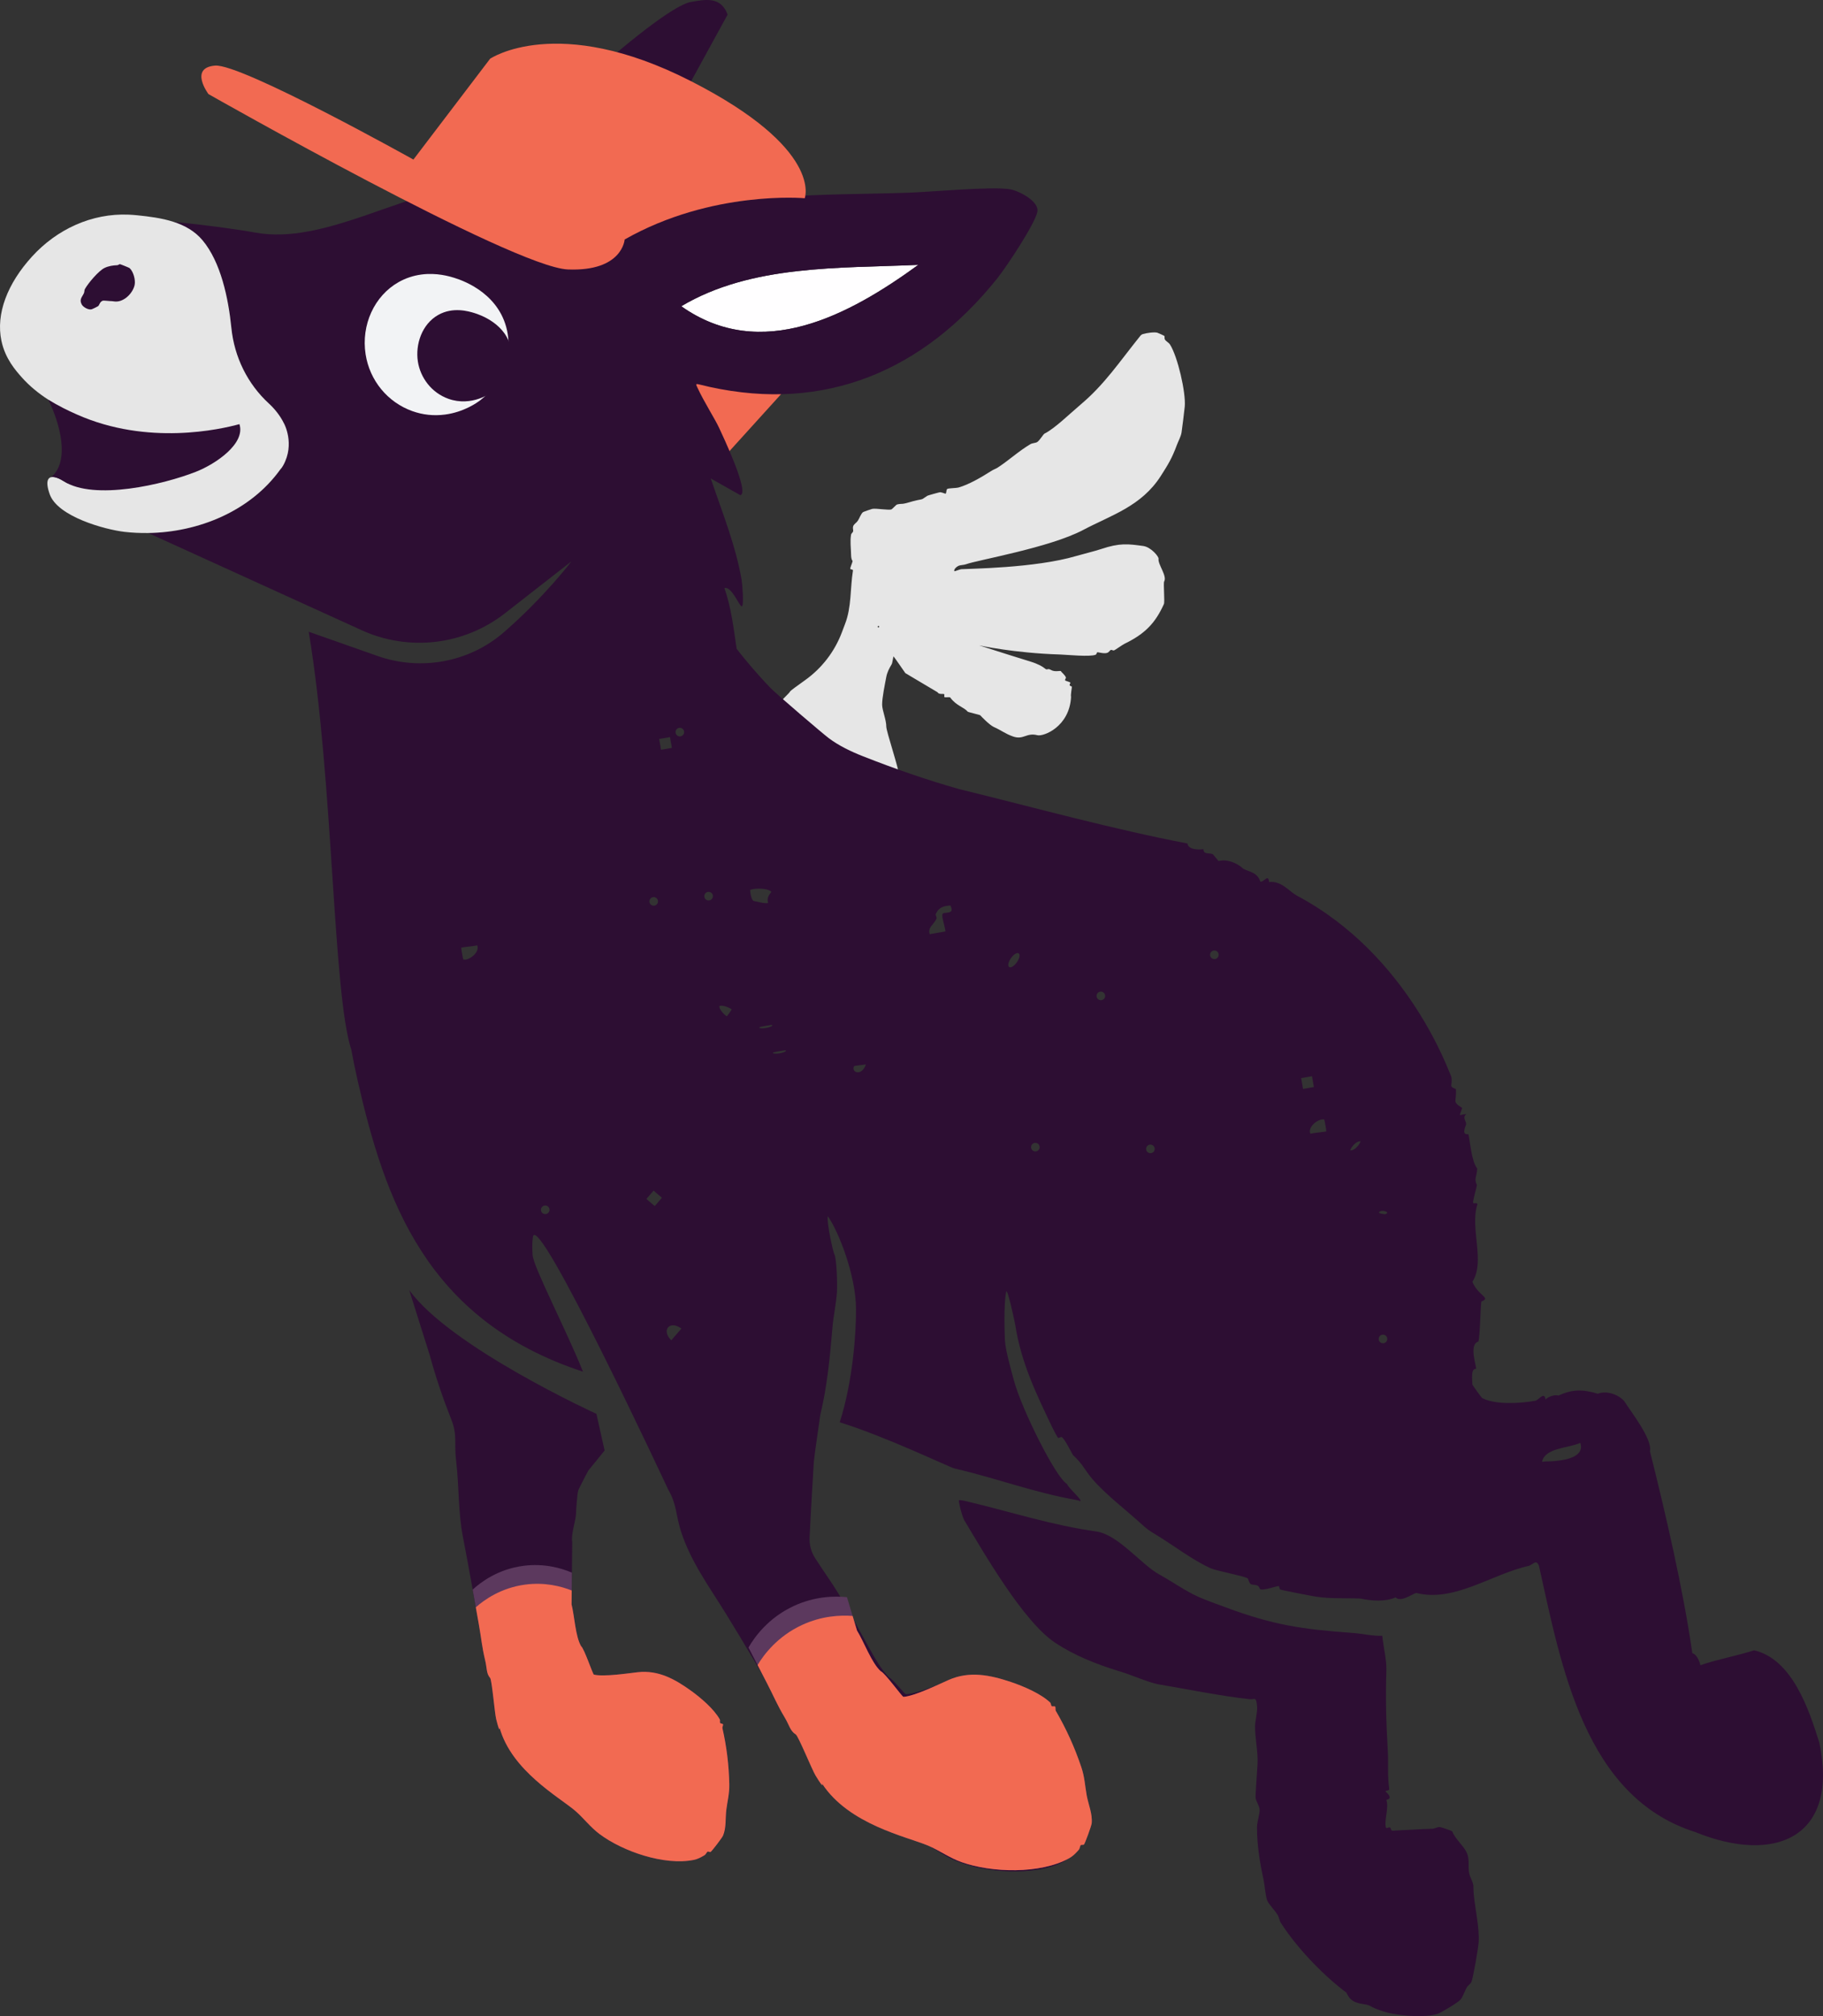 <svg xmlns="http://www.w3.org/2000/svg" id="b" data-name="Layer 2" width="126.234mm" height="139.575mm" viewBox="0 0 357.828 395.646"><rect x="0" y="0" width="357.828" height="395.646" fill="#333333" stroke="none"/><g id="c" data-name="Layer 1"><g><path d="M180.254,51.975c-13.516,9.834-30.827,19.224-46.53,8.122,13.751-8.195,31.028-7.422,46.53-8.122" fill="#fffeff"></path><path d="M189.222,298.245c-.571-1.257-1.087-3.734-1.007-3.813.179-.178,1.787.249,2.201.349,8.392,2.025,16.262,4.559,24.74,5.748,4.35.61,8.766,6.446,12.424,8.459,2.422,1.333,4.968,3.157,7.558,4.336,1.465.668,3.893,1.527,5.484,2.117,9.448,3.505,15.01,4.286,24.92,5.008,1.874.137,3.883.633,5.78.554.198,2.148.873,4.673.803,6.805-.184,5.585-.038,10.218.285,15.886.149,2.596-.102,4.66.268,7.313.062.448-.536.302-.713.498-.08.089,1.75,1.387.153,1.694.542,1.569-.445,3.985-.098,5.38.096.384.541-.085.818.051.231.115.104.639.538.62,2.588-.108,5.13-.305,7.695-.373.521-.014,1.003-.329,1.488-.341.24-.005,2.323.687,2.503.866.569,1.484,2.185,2.775,2.802,4.088.802,1.709.027,3.211.757,4.87.871,1.983.477,1.523.656,3.406.283,2.977,1.121,6.417.962,9.35-.058,1.082-1.078,7.003-1.415,7.793-.199.464-.713.705-.95,1.148-.34.634-.795,1.901-1.185,2.338-.523.586-3.763,2.545-4.518,2.796-2.359.785-6.557.414-9.033-.067-1.54-.3-3.196-.898-4.283-1.516-.828-.472-2.529-.182-3.756-1.323-.525-.489-.921-1.505-1.005-1.545-.147-.072,3.946,2.8,2.609,1.962-5.506-3.45-11.804-9.91-15.294-15.367-.281-.439-.338-1.066-.613-1.533-.482-.815-1.633-1.979-2.018-2.748-.365-.73-.533-3.138-.748-4.126-.733-3.356-1.306-6.86-1.301-10.366.002-1.111.637-2.804.502-3.585-.139-.796-.718-1.521-.781-2.232-.045-.502.339-5.622.387-6.596.117-2.392-.518-5.091-.489-7.467.011-.901.478-2.74.404-3.725-.164-2.177-.495-1.409-1.412-1.504-5.462-.569-12.822-2.067-18.113-2.953-1.503-.252-5.417-1.901-7.255-2.454-4.899-1.476-9.123-3.218-12.807-5.638-6.303-4.14-14.066-17.727-17.943-24.163" fill="#2d0e33"></path><path d="M97.389,337.352c-.294-1.173-.829-7.659-1.183-8.068-.778-.898-.597-1.892-.98-3.476-.621-2.567-.761-4.375-1.217-6.926-.983-5.492-1.99-11.396-3.112-17.103-1.009-5.127-.748-10.072-1.39-15.342-.373-3.049.287-4.811-.892-7.796-1.722-4.359-3.116-8.476-4.249-12.67l-4.043-12.815c8.044,11.198,36.748,24.295,36.748,24.295l1.603,7.198-3.208,3.95c-.659,1.239-1.309,2.481-1.91,3.721-.281.579-.492,4.445-.493,4.707-.007,1.215-1.047,4.209-.742,5.553l-.132,12.264c.581,2.261.746,6.26,1.868,8.186.645.518,2.296,5.538,2.518,5.593,1.93.476,6.877-.28,8.612-.474,4.041-.452,7.307,1.363,10.47,3.648,1.919,1.387,4.496,3.58,5.629,5.619.106.192-.031.53.076.695.098.15.478.127.548.247.094.162-.158.544-.101.792.829,3.661,1.263,7.226,1.341,10.985.038,1.837-.362,3.298-.583,5.024-.211,1.657.021,3.486-.646,5.064-.179.421-2.209,3.081-2.449,3.204-.135.07-.442-.136-.592-.059-.16.082-.282.513-.629.717-.729.43-1.275.739-2.13.909-5.71,1.134-13.864-1.652-18.453-5.091-1.846-1.383-3.16-3.191-4.818-4.6-3.123-2.653-12.428-7.81-14.79-16.266,0,0,.1,1.385-.671-1.685" fill="#2d0e33"></path><path d="M96.205,329.284c.354.409.889,6.895,1.183,8.067.772,3.071.671,1.685.671,1.685,2.363,8.457,11.667,13.614,14.79,16.266,1.658,1.409,2.972,3.218,4.818,4.601,4.589,3.438,12.743,6.225,18.454,5.09.854-.17,1.4-.479,2.129-.908.348-.204.47-.636.629-.717.15-.077.457.129.593.059.239-.124,2.269-2.783,2.448-3.205.668-1.577.436-3.407.647-5.063.22-1.726.62-3.188.582-5.025-.078-3.759-.512-7.323-1.341-10.984-.057-.249.196-.63.102-.792-.071-.121-.451-.097-.549-.248-.107-.164.03-.503-.076-.695-1.133-2.038-3.71-4.232-5.629-5.618-3.163-2.285-6.429-4.1-10.47-3.649-1.734.194-6.682.95-8.612.474-.222-.055-1.873-5.074-2.518-5.592-1.122-1.927-1.287-5.925-1.868-8.186l.067-6.233c-2.032-.868-5.405-1.876-9.536-1.334-5.024.66-8.399,3.249-9.943,4.666.418,2.352.828,4.684,1.232,6.939.456,2.551.596,4.358,1.217,6.925.383,1.584.202,2.578.98,3.477" fill="#5c395e"></path><path d="M97.388,337.352c.771,3.07.671,1.685.671,1.685,2.362,8.457,11.667,13.613,14.79,16.266,1.658,1.409,2.972,3.217,4.818,4.6,4.589,3.439,12.743,6.225,18.453,5.091.855-.17,1.401-.479,2.13-.908.347-.205.47-.636.629-.718.15-.077.457.129.592.059.24-.123,2.27-2.782,2.449-3.204.667-1.578.436-3.407.646-5.063.221-1.727.621-3.188.583-5.025-.078-3.759-.512-7.324-1.341-10.985-.057-.248.195-.63.101-.792-.07-.12-.45-.097-.548-.247-.107-.165.03-.503-.076-.695-1.133-2.038-3.71-4.232-5.629-5.618-3.163-2.286-6.429-4.1-10.47-3.649-1.735.194-6.682.95-8.612.474-.222-.055-1.873-5.075-2.518-5.592-1.122-1.927-1.287-5.926-1.868-8.187l.029-2.73c-2.062-.82-5.258-1.663-9.11-1.158-4.783.629-8.078,3.008-9.715,4.458.207,1.167.412,2.331.616,3.469.456,2.55.596,4.358,1.217,6.925.383,1.584.202,2.578.98,3.477.354.408.889,6.894,1.183,8.067" fill="#f26a52"></path><path d="M177.705,132.092l6.326,3.756c.253.511,1.191.229,1.313.389.083.109-.057.432.019.536.124.171,1.034-.06,1.159.112,1.186,1.627,2.674,1.869,3.422,2.768.088.106,2.406.618,2.478.722s1.772,1.894,2.655,2.29c1.506.673,2.23,1.319,3.739,1.852,2.105.745,2.634-.802,4.806-.241,1.182.306,6.291-1.631,6.612-7.499-.123-.409.198-1.926.155-2.017-.049-.102-.364-.125-.424-.277-.065-.167.157-.4.129-.501-.054-.201-.989-.31-1.045-.512-.036-.126.211-.38.176-.51-.124-.458-.932-1.093-.953-1.213-.043-.251-1.123.217-1.97-.27-.771-.443-.676.163-1.213-.301-.41-.354-1.337-.893-2.813-1.346-4.334-1.329-10.065-3.18-10.065-3.18,0,0,6.838,1.512,15.854,1.787,1.237.038,5.919.513,7.003.041.169-.074.203-.423.333-.476.111-.047,1.278.327,1.905.12.399-.13.545-.517.745-.584.16-.054.429.155.585.104.31-.104,1.621-1.082,2.126-1.326,4.077-1.972,6.052-4.142,7.693-7.769.216-.479-.141-4.095.058-4.447.614-1.085-1.266-3.353-1.106-4.447.064-.436-1.496-2.298-2.996-2.506-3.006-.417-4.618-.624-8.235.584-1.272.425-3.874,1.065-4.931,1.378-8.124,2.401-21.184,2.483-22.562,2.591-.279.021-1.326.458-1.356.392-.15-.332.382-.859.769-1.031.514-.227,1.04-.159,1.509-.332,2.237-.826,16.417-3.246,23.014-6.735,5.524-2.922,11.406-4.62,15.236-10.6,1.467-2.29,2.213-3.532,3.129-6.019.29-.788.804-1.694.934-2.478.088-.538.584-4.524.635-5.133.231-2.761-1.387-9.758-2.882-12.128-.291-.462-.818-.643-1.031-1.04-.113-.211-.005-.556-.079-.657-.044-.062-1.206-.592-1.386-.646-.585-.176-2.118.047-2.842.264-.201.06-.378.193-.51.356-4.148,5.155-6.987,9.497-11.716,13.481-2.056,1.732-5.116,4.729-7.078,5.693-.243.119-.952,1.345-1.426,1.649-.375.24-.92.171-1.385.448-2.357,1.407-4.337,3.268-6.456,4.619-.336.214-.687.294-1.256.656-1.809,1.154-4.336,2.649-6.407,3.222-.377.104-1.921.119-2.165.265-.197.119-.167.834-.311.926-.082.052-.73-.276-1.099-.279-.131,0-2.377.625-2.488.693-1.116.686-.573.618-2.08.889-.742.133-2.29.696-2.88.699-.449.003-.982.089-1.114.184-.141.102-.786.784-.95.883-.428.257-2.974-.226-3.797-.081-.188.033-1.748.585-1.823.646-.406.329-.718,1.24-1.014,1.691-.25.381-.75.629-.9,1.046-.154.427.032.745-.013.988-.053.281-.37.422-.416.703-.221,1.332-.015,2.609.003,3.865.017,1.171.315,1.224.303,1.303-.053.38-.556,1.405-.446,1.557.096.131.559.039.51.343-.554,3.416-.254,7.18-1.563,10.48-.077.194-.299.786-.587,1.557-1.42,3.808-3.955,7.102-7.267,9.456-1.482,1.054-2.752,1.983-2.913,2.18.02.208-2.182,2.169-2.091,2.346.362.7,4.082,4.129,4.615,5.07,3.661,6.466,14.509,6.646,18.827,8.968.066-1.015-2.479-8.531-2.474-9.473.007-1.315-.799-3.173-.816-4.276-.02-1.327.539-3.988.803-5.409.183-.992.585-1.729,1.075-2.554.145-.244.29-1.49.364-1.528.038-.02,2.313,3.273,2.313,3.273M172.397,123.132c-.193-.029-.148-.326.044-.297.194.029.149.326-.044.297" fill="#e6e6e6"></path><polygon points="154.048 76.536 141.574 90.301 119.636 74.385 143.725 69.224 154.048 76.536" fill="#f26a52"></polygon><path d="M254.549,175.755c-1.554-.875-3.038-2.955-5.444-2.664-.174-1.705-.942.018-1.712-.067-.617-1.892-2.171-1.895-3.371-2.552-1.284-1.222-3.291-1.918-4.834-1.5-.155-.142-.958-1.197-1.153-1.353-.697-.31-1.818.134-1.815-.972-.378.052-2.998.297-3.137-1.125-14.461-2.753-29.909-7.017-44.849-10.681-6.382-1.803-12.581-3.972-18.812-6.419-2.337-.918-4.748-2.064-6.749-3.568-1.185-.892-10.286-8.645-11.522-9.936-.69-.721-1.346-1.428-1.965-2.115-1.865-2.067-3.408-3.954-4.593-5.475-.595-4.019-1.053-8.086-2.401-11.924,1.402-.472,3.01,3.762,3.425,3.583.448-.193.073-4.469-.051-5.206-1.117-6.592-3.91-13.574-6.062-19.886l5.819,3.283c1.87-.515-3.57-11.894-4.206-13.281-.716-1.564-2.989-5.152-4.181-7.743-.525-1.141-.544-.864,2.327-.232,22.721,5.005,41.924-3.127,56.463-21.267,1.793-2.239,7.394-10.65,7.891-13.088.42-2.055-3.645-4.132-5.333-4.418-3.591-.61-15.384.507-19.967.667-16.852.587-37.578-.314-52.895,7.188-.913.447-2.639,1.986-2.811,1.991-.418.011-2.459-1.986-2.353-2.963L142.821,2.865c-1.335-3.581-4.267-3.005-7.302-2.459-3.221.58-12.979,8.306-20.886,15.618-5.252,3.801-10.566,11.512-14.49,17.024-.202.284-.039.059-.234.328-.35.483,5.56,1.119,8.927,6.657-3.61-3.154-12.924-3.598-12.924-3.598-.929-.101-1.916-.198-2.981-.095-14.044,1.348-29.319,11.733-42.779,9.308-3.733-.673-9.957-1.526-16.077-2.106,2.161.704,4.178,1.804,5.701,3.635,3.557,4.277,5.045,11.272,5.643,17.199.576,5.709,3.216,10.984,7.43,14.878,1.697,1.568,3.335,3.943,3.434,5.728.062,1.13.166,5.056-.705,6.367-5.822,8.758-16.357,13.099-26.487,13.247.004.003.014.008.014.008l41.9,19.077c9.256,4.214,20.088,2.933,28.104-3.326l13.067-10.201s-5.386,7.079-13.283,13.928c-6.81,5.907-16.305,7.634-24.808,4.64l-13.483-4.749-.002.005c4.892,29.455,4.675,70.74,8.364,82.046h0c.367,2.025.788,4.082,1.265,6.161,5.252,22.886,13.202,46.831,44.198,56.989-3.169-7.979-9.689-20.44-9.883-22.853-.099-1.245-.099-2.412.039-3.44.006-.042.007-.088.012-.129.827-5.627,26.569,49.57,26.569,49.57,1.709,2.918,1.471,5.065,2.544,8.325,1.959,5.954,5.523,10.749,8.762,15.999,3.607,5.844,7.167,11.952,10.53,17.616,1.562,2.631,2.465,4.571,4.216,7.151,1.079,1.592,1.292,2.766,2.524,3.437.56.306,1.801,3.13,2.523,4.362,4.441,7.575,15.005,10.53,19.04,12.462,2.144,1.026,4.035,2.569,6.368,3.515,5.804,2.354,15.189,3.025,20.902.237.855-.417,1.345-.896,1.996-1.552.31-.312.318-.802.464-.932.137-.124.518.008.642-.103.218-.197,1.622-3.57,1.693-4.065.266-1.851-.489-3.718-.727-5.526-.248-1.884-.233-3.539-.784-5.468-1.129-3.947-2.58-7.59-4.475-11.224-.129-.247.032-.72-.113-.865-.108-.107-.503.023-.648-.108-.158-.144-.108-.54-.274-.713-1.763-1.837-5.096-3.436-7.508-4.365-3.975-1.532-7.929-2.539-12.07-.937-1.777.688-6.791,2.863-8.962,2.898-.249.004-2.545-2.957-3.301-3.293-1.576-1.577-2.847-3.897-3.986-5.934-2.561-4.588-5.013-9.357-8.034-13.725-.553-.798-1.615-2.408-2.449-3.677-.797-1.214-1.192-2.644-1.128-4.094.187-4.186.704-12.823.829-14.849.058-.934,1.276-9.261,1.276-9.261,1.354-5.569,1.897-11.424,2.392-17.234.18-2.111.714-4.56.864-6.743.1-1.439-.01-6.721-.536-7.63-.192-.331-1.463-5.835-1.262-7.372,2.086,2.887,5.513,11.557,5.552,18.178.027,4.556-.573,14.051-3.198,22.28,9.095,2.806,21.541,8.83,22.538,9.062,8.765,2.039,15.248,4.659,24.311,6.263.396.07.214.398.396.07.181-.328-2.399-2.57-2.649-3.307-2.199-1.241-8.908-14.708-10.401-20.282-.495-1.849-1.656-5.893-1.767-7.847-.072-1.266-.264-7.21.246-9.573.207-.96,1.67,5.823,1.778,6.509,1.179,7.483,4.056,13.369,7.299,20.171.167.35,1.011,1.944,1.116,1.988.161.066.532-.224.702-.148.589.264,2.092,3.421,2.253,3.568,1.938,1.759,2.217,2.864,3.81,4.708,2.614,3.028,6.576,6.03,9.567,8.759,1.183,1.079,1.567,1.33,2.836,2.095,3.488,2.104,7.107,4.942,10.715,6.578,1.348.611,6.509,1.499,7.318,2.006.164.103.193.784.578,1.095.325.263.99.085,1.456.387.242.157.321.595.462.663.62.299,3.463-.729,3.614-.622.141.099.116.571.284.663.262.146,4.896,1.005,5.793,1.191,3.448.715,6.443.456,9.863.581,2.338.47,4.846.691,6.999-.219.995,1.03,3.237-.656,4.042-.872,7.496,1.897,14.818-3.713,22.145-5.327.827-.304,1.417-1.348,1.948.017,4.394,19.708,8.924,45.325,30.65,52.224,15.794,6.443,28.285.969,24.377-17.543-1.992-6.357-5.268-16.383-12.813-18.116-2.999.998-7.768,1.917-10.533,2.932-.098-.577-.668-2.153-1.582-2.36-1.738-12.269-5.269-27.516-8.317-39.632.514-2.418-3.768-7.776-5.062-9.857-1.191-1.346-3.537-2.093-5.16-1.433-2.956-.882-5.01-.902-7.73.365-.837-.282-2.264.349-2.531.791-.229-1.573-1.128-.188-1.904.199-3.073.586-8.083.828-10.56-.516-.133-.097-1.87-2.499-1.92-2.659.051-.693-.398-3.144.729-3.068.189-.265-1.508-4.77.45-5.35.347-.739.417-7.456.618-7.88,1.983-.709-.657-1.072-1.779-3.846,2.591-4.058-.552-10.471.985-15.204-.071-.409-.61-.1-.823-.237-.209-.135.669-3.071.731-3.542-.628-1.248-.02-1.689.057-3.237-1.177-1.5-1.396-5.463-1.745-6.746-1.392.181-.591-1.365-.438-1.953.077-.55-.845-1.349.052-1.99-1.705.13-1.39.716-.83-1.209-2.068-1.315-1.041-1.094-1.232-3.706-1.546-.58-.563-.626-.905-2.433-.39-.684-8.249-23.83-30.315-35.528M93.66,185.51c.148.344.133.718-.046,1.113-.384.846-1.426,1.551-2.159,1.678,0,0-.452.019-.507.008-.095-.208-.386-1.857-.42-2.339.054-.015.14-.036.277-.06.296-.051.694-.096,1.111-.143.468-.053.958-.109,1.356-.177.142-.025.272-.052.388-.08M133.724,60.097c13.751-8.194,31.028-7.422,46.53-8.122-13.516,9.834-30.827,19.224-46.53,8.122M270.681,237.98c-.012-.022-.031-.055.042-.14.104-.124.281-.176.41-.198.47-.082,1.031.097,1.144.295.012.022.031.054-.042.14-.104.123-.281.175-.411.198,0,0-1.03-.098-1.143-.295M265.045,225.788c-.012-.055.041-.285.28-.642.343-.512.93-1.07,1.467-1.163.069-.012.137-.016.183-.024.036-.006.059-.014.064-.032.012.056-.04.286-.279.642-.344.513-.931,1.071-1.468,1.164-.07.012-.137.016-.183.024-.036.006-.059.014-.064.031M302.682,286.865c.548-2.798,5.283-2.665,7.504-3.72,1.032,3.064-3.87,3.538-5.937,3.624-.486.004-.987.009-1.567.096M257.892,213.32l-2.125.368-.367-2.123,2.124-.368.368,2.123ZM257.209,222.476c-.149-.345-.134-.719.045-1.114.384-.846,1.427-1.551,2.159-1.678.249-.042.452-.019.507-.008.095.209.385,1.858.42,2.34-.054.015-.141.036-.278.059-.296.052-.695.097-1.113.144-.467.053-.957.109-1.354.178-.142.024-.272.05-.386.079M237.53,187.51c-.079-.459.23-.896.689-.975.458-.079.895.229.975.687.079.458-.23.896-.688.975-.459.08-.896-.229-.976-.687M270.655,263.01c-.141-.444.105-.919.549-1.06.443-.141.918.105,1.059.548s-.104.918-.548,1.06c-.444.141-.919-.105-1.06-.548M215.251,195.579c-.079-.458.23-.896.688-.975.459-.08.896.229.976.687.079.459-.23.896-.688.976-.459.079-.896-.23-.976-.688M224.975,225.601c-.08-.458.229-.895.688-.974.458-.079.896.228.975.687.079.458-.229.895-.688.975-.458.079-.896-.23-.975-.688M197.943,189.061c.194-.86,1.087-1.923,1.705-2.03.124-.022.225-.002.312.059.207.146.188.458.135.694-.194.861-1.087,1.924-1.706,2.031-.124.022-.225.003-.311-.058-.208-.146-.188-.459-.135-.696M202.394,225.259c-.08-.458.229-.895.688-.975.458-.079.896.229.975.687.079.459-.229.896-.688.976-.459.079-.896-.23-.975-.688M182.495,183.316c-.297-.866.109-1.364.615-1.984.248-.302.503-.616.683-.992.096-.199.011-.418-.064-.611-.032-.083-.091-.237-.083-.281.413-.996,1.027-1.479,2.121-1.668.243-.042.503-.069.777-.088.237.47.307.829.204,1.043-.08.167-.29.278-.641.339-.156.027-.313.04-.45.051-.12.011-.226.021-.307.035-.077.013-.259.045-.341.202-.141.273-.015.821.24,1.846.135.548.287,1.157.328,1.575l-3.082.533ZM167.663,209.209c.005-.003.054-.027.245-.06.215-.038.502-.069.805-.103.351-.039.722-.079,1.031-.133.064-.011.124-.022.181-.034l.016.09c-.437,1.118-1.05,1.382-1.38,1.439-.378.066-.753-.082-.932-.366-.165-.26-.136-.572.034-.833M147.241,174.661s.1-.098.574-.18c1.102-.191,2.784-.079,3.387.356.118.085.183.173.206.174-.013.028-.075.107-.124.171-.284.369-.845,1.097-.506,2.034-.654.075-1.297-.073-1.975-.228-.274-.063-.55-.127-.83-.176-.515-.092-.756-1.883-.732-2.151M132.61,143.81c-.079-.458.229-.895.688-.974.458-.079.896.228.976.687.078.458-.23.895-.688.975-.459.079-.896-.229-.976-.688M131.877,146.766l-2.124.367-.367-2.123,2.125-.367.366,2.123ZM151.718,206.673s.004-.058.042-.129c.072-.031.498-.132,1.22-.257.508-.087.872-.137,1.045-.167.073-.012.112-.022.111-.029.123.072.156.122.162.121-.039.102-.45.352-1.245.49-.804.138-1.277.037-1.335-.029M149.046,201.7s.004-.058.042-.129c.072-.031.498-.132,1.22-.257.507-.087.872-.137,1.044-.166.074-.013.113-.023.112-.029.123.071.156.121.161.121-.039.101-.449.351-1.245.489-.804.139-1.277.038-1.334-.029M138.259,176.004c-.079-.458.229-.895.688-.975.458-.079.896.229.975.688.08.458-.229.895-.688.975-.458.079-.896-.229-.975-.688M141.218,197.44c.023-.032.084-.059.168-.074.729-.126,2.143.565,2.237.717-.066.16-.716,1.088-.938,1.348-.258-.085-.946-.694-1.314-1.379-.2-.371-.19-.559-.153-.612M127.481,177.032c-.08-.458.228-.896.687-.975.459-.08.896.229.976.687.079.459-.23.896-.688.975-.459.08-.896-.229-.975-.687M126.88,235.278l1.405-1.634,1.634,1.405-1.405,1.634-1.634-1.405ZM130.888,261.003c.078-.405.347-.716.736-.853.601-.21,1.363-.002,2.12.57l-1.976,2.298c-.681-.665-1.001-1.389-.88-2.015M106.379,236.861c.097-.112.221-.198.36-.246.285-.1.602-.04.83.156.171.147.275.352.291.577.018.224-.054.442-.202.613-.096.113-.221.197-.359.246-.285.1-.602.04-.83-.156-.353-.303-.393-.837-.09-1.19" fill="#2d0e33"></path><path d="M156.199,340.365c.505.313,3.193,6.937,3.887,8.071,1.816,2.966,1.256,1.546,1.256,1.546,5.252,8.092,16.699,10.446,20.843,12.203,2.201.933,4.172,2.398,6.561,3.243,5.94,2.1,15.404,2.346,21.019-.716.84-.459,1.31-.962,1.935-1.651.297-.329.283-.821.423-.959.133-.13.522-.015.641-.132.21-.208,1.467-3.663,1.516-4.164.183-1.872-.661-3.714-.983-5.52-.335-1.882-.395-3.546-1.037-5.46-1.315-3.916-2.94-7.511-5.01-11.077-.141-.242-.002-.725-.153-.864-.114-.103-.505.047-.657-.079-.166-.138-.133-.538-.307-.704-1.857-1.766-5.279-3.22-7.746-4.044-4.066-1.359-8.085-2.19-12.174-.391-1.755.772-6.695,3.188-8.875,3.322-.25.015-3.628-4.706-4.474-5.037-1.808-1.653-3.293-5.791-4.644-7.971l-1.974-6.557c-2.416-.243-6.284-.194-10.436,1.73-5.051,2.34-7.741,6.162-8.895,8.154,1.21,2.328,2.405,4.639,3.568,6.871,1.315,2.525,2.055,4.374,3.548,6.862.921,1.535,1.058,2.637,2.168,3.324" fill="#5c395e"></path><path d="M160.086,348.436c1.816,2.966,1.256,1.546,1.256,1.546,5.252,8.092,16.699,10.447,20.843,12.203,2.201.934,4.172,2.399,6.561,3.243,5.94,2.1,15.404,2.347,21.019-.716.84-.458,1.311-.962,1.935-1.651.297-.328.283-.821.423-.958.133-.131.522-.015.641-.133.21-.208,1.467-3.662,1.516-4.163.183-1.873-.661-3.715-.983-5.521-.335-1.882-.395-3.546-1.037-5.459-1.315-3.916-2.94-7.511-5.01-11.077-.141-.242-.002-.725-.153-.864-.114-.104-.505.046-.657-.08-.166-.137-.133-.537-.307-.704-1.857-1.765-5.279-3.22-7.746-4.044-4.066-1.358-8.085-2.189-12.174-.391-1.755.773-6.695,3.188-8.875,3.323-.25.015-3.627-4.707-4.474-5.038-1.808-1.652-3.293-5.79-4.644-7.97l-.865-2.872c-2.431-.184-6.059-.02-9.932,1.774-4.809,2.228-7.483,5.804-8.723,7.861.599,1.156,1.196,2.309,1.783,3.435,1.315,2.524,2.055,4.374,3.548,6.862.921,1.535,1.058,2.637,2.168,3.323.505.313,3.194,6.938,3.887,8.071" fill="#f26a52"></path><path d="M87.344,81.355c3.693-.487,6.267-2.3,6.967-2.844,4.089-3.174,6.136-8.151,5.344-12.988-1.254-7.644-8.369-10.362-10.519-11.012-.936-.283-3.417-1.034-6.414-.638-1.596.21-3.104.712-4.483,1.492-4.768,2.695-7.371,8.386-6.476,14.159.797,5.136,4.303,9.406,9.149,11.146,2.073.744,4.237.975,6.431.685h0Z" fill="#f2f3f5"></path><path d="M82.02,70.942c-.519-3.349.787-7.325,3.991-9.136,2.909-1.645,5.983-.714,7.072-.385,1.074.325,6.394,2.121,7.212,7.111.556,3.391-1.253,6.525-3.534,8.296-.259.201-4.121,3.091-8.763,1.425-3.311-1.188-5.487-4.145-5.978-7.311" fill="#2d0e33"></path><path d="M9.751,96.974c1.551,4.424,10.901,6.959,14.681,7.398,1.53.178,3.09.247,4.658.224,9.831-.144,20.03-4.25,25.946-12.496.167-.163.347-.403.542-.751,2.391-4.266.154-8.282.154-8.282-.002,0-.005.004-.007.006-.647-1.372-1.766-2.803-2.927-3.866-4.218-3.861-6.806-9.153-7.381-14.843-.599-5.924-2.087-12.913-5.642-17.187-1.523-1.831-3.539-2.932-5.7-3.635-2.353-.766-4.877-1.061-7.128-1.295-.574-.059-1.136-.099-1.687-.123-7.234-.312-14.078,2.855-18.959,8.204C1.459,55.634-.848,61.576.283,66.9c.746,3.507,2.782,5.793,4.044,7.212,1.419,1.595,3.179,3.046,5.154,4.326,7.561,4.902,9.01,19.849,3.043,16.005-.853-.55-1.798-.937-2.446-.815-.297.055-.528.224-.66.53,0,0,0,.002,0,.003-.217.505-.166,1.385.334,2.813" fill="#e6e6e6"></path><path d="M9.481,78.438c1.944,1.174,3.817,2.128,5.618,2.903,13.896,6.189,28.25,2.901,31.898,1.889,1.228,3.797-4.6,7.8-8.552,9.354-6.324,2.488-19.954,5.703-25.921,1.859-.853-.55-1.798-.937-2.445-.815,3.716-3.256,1.667-10.59-.598-15.19" fill="#2d0e33"></path><path d="M22.752,59.175c-.362-.004-.649-.094-1.204-.098-.378-.003-1.207-.152-1.434-.048-.575.261-.571.838-.877,1.064-.131.096-1.096.564-1.268.608-.604.153-1.623-.4-1.922-.95-.54-.992.071-1.443.424-2.215.125-.273.06-.571.188-.803.653-1.175,2.723-3.621,3.876-4.161.82-.383,1.626-.492,2.487-.53.197-.009.391-.212.514-.206.102.006,1.813.698,1.889.765.749.655,1.218,2.345.997,3.337-.356,1.596-2.007,3.257-3.67,3.237" fill="#2d0e33"></path><polyline points="9.419 94.158 9.418 94.161 9.417 94.16 9.419 94.158" fill="#2d0e33"></polyline><path d="M122.611,46.995s-.393,6.312-11.147,5.882c-10.754-.43-70.544-34.412-70.544-34.412,0,0-3.872-5.161,1.29-5.591,5.162-.431,38.936,18.438,38.936,18.438l15.055-19.786s13.186-8.976,39.351,4.359c26.166,13.334,22.406,23.018,22.406,23.018,0,0-18.178-1.661-35.347,8.092" fill="#f26a52"></path></g></g></svg>